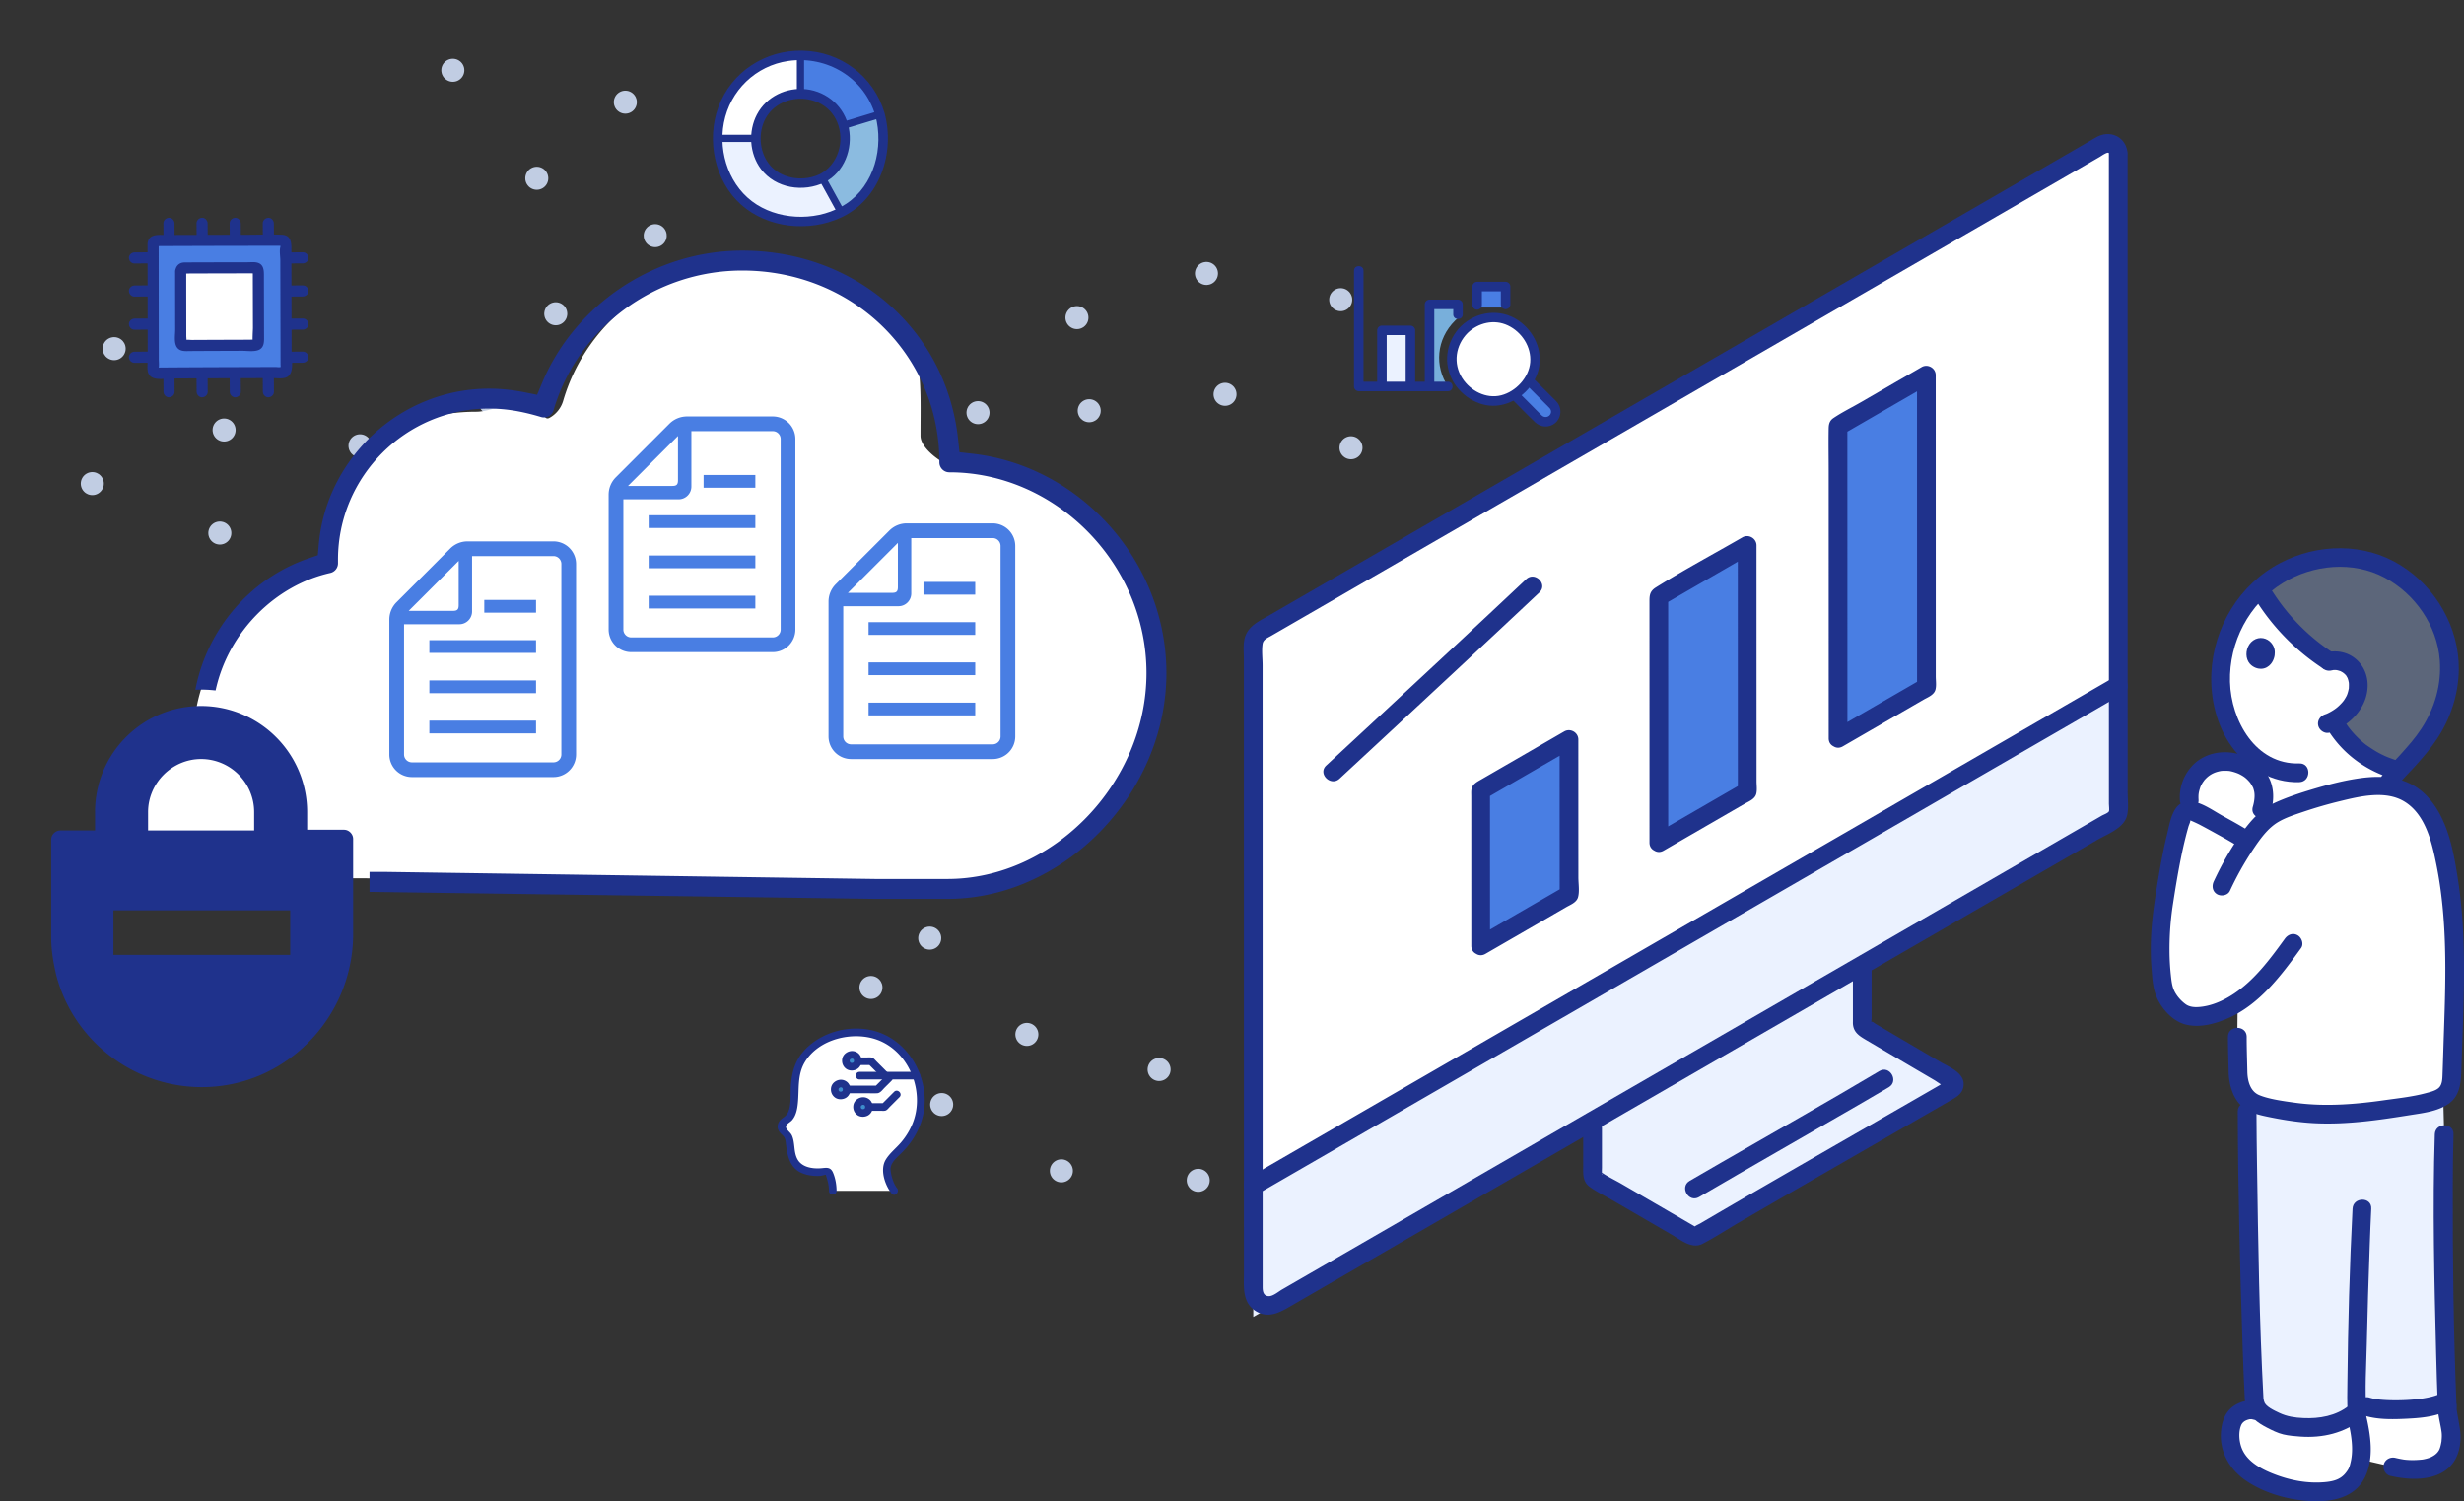<svg xmlns="http://www.w3.org/2000/svg" id="color" viewBox="0 0 526.743 320.943"><rect x="0" y="0" width="526.743" height="320.943" fill="#333333" stroke="none"/><defs><style>.cls-2{fill:#1f328c}.cls-3{stroke:#c1cde3;stroke-dasharray:0 9.845 0 9.845 0 9.845;stroke-linecap:round;stroke-linejoin:round;stroke-width:4.923px}.cls-3,.cls-4{fill:none}.cls-5{fill:#ebf2ff}.cls-6{fill:#fff}.cls-9{fill:#497ee3}.cls-10{fill:#3d8dcc}</style></defs><path d="M256.156 252.332s-28.908 5.26-52.186-13.836c-21.57-17.695-22.003-50.177-22.003-50.177M207.953 103.308s20.344-21.2 50.397-19.362c27.848 1.702 47.23 27.772 47.23 27.772" class="cls-3"/><path d="M276.663 223.477s-26.752 12.151-53.984-.693c-25.234-11.901-33.575-43.297-33.575-43.297M209.074 88.216s15.52-24.95 45.302-29.368c27.598-4.095 51.953 17.402 51.953 17.402M110.217 95.119s15.27-25.103 5.785-53.678c-8.79-26.48-38.96-38.524-38.96-38.524" class="cls-3"/><path d="M111.642 100.004s24.52-16.187 28.133-46.079c3.347-27.698-18.8-51.464-18.8-51.464M104.791 86.05s-24.734 15.86-53.526 7.053c-26.68-8.16-39.435-38.036-39.435-38.036" class="cls-3"/><path d="M100.305 93.252s-19.664 21.832-49.76 20.946c-27.887-.822-48.084-26.266-48.084-26.266" class="cls-3"/><path d="M191.256 189.395h16.763c22.525 0 40.83-22.125 40.83-45.52 0-23.14-19.006-43.03-41.702-43.03-3.368 0-10.366-4.297-10.366-7.666 0-11.637.684-19.078-5.72-25.526-6.136-6.178-19.111-11.607-30.602-11.607-18.498 0-34.971 12.188-40.063 29.638a6.105 6.105 0 0 1-2.946 3.654c-1.43.772-1.423-2.525-2.984-2.993-4.134-1.241-9.192 1.678-12.635 1.678-17.208 0-29.748 9.871-29.748 27.08l-1.463 4.953c0 2.853-.515 1.195-3.299 1.82-13.88 3.124-25.81 20.381-25.81 34.668 0 17.21 14.002 31.21 31.21 31.21h4.92l113.615 1.64Z" class="cls-6"/><path d="M138.67 130.082v-2.721h22.805v2.72z" class="cls-9"/><path d="M138.97 127.66h22.205v2.122H138.97zM138.67 121.477v-2.72h22.806v2.72z" class="cls-9"/><path d="M138.97 119.055h22.205v2.122H138.97zM138.67 112.874v-2.722h22.805v2.722z" class="cls-9"/><path d="M138.97 110.451h22.205v2.122H138.97zM150.41 104.27v-2.722h11.065v2.722z" class="cls-9"/><path d="M150.71 101.848h10.466v2.122H150.71z" class="cls-9"/><path d="M134.941 139.416a4.833 4.833 0 0 1-4.827-4.827v-28.83c0-1.409.548-2.733 1.544-3.728l11.456-11.456a5.31 5.31 0 0 1 3.727-1.543h18.364a4.831 4.831 0 0 1 4.827 4.825v40.732a4.832 4.832 0 0 1-4.827 4.827h-30.264Zm-1.682-4.827c0 .927.755 1.681 1.682 1.681h30.264c.928 0 1.682-.754 1.682-1.68V93.856c0-.926-.754-1.68-1.682-1.68H147.8v11.838a2.732 2.732 0 0 1-2.728 2.73h-11.812v27.844Zm10.448-30.707c.93 0 1.229-.3 1.229-1.229v-9.452l-10.68 10.68h9.451Z" class="cls-9"/><path d="M165.206 89.332H146.84a4.975 4.975 0 0 0-3.516 1.455l-11.455 11.456a4.971 4.971 0 0 0-1.456 3.516v28.83a4.532 4.532 0 0 0 4.527 4.527h30.264a4.532 4.532 0 0 0 4.527-4.527V93.857a4.531 4.531 0 0 0-4.526-4.525Zm-19.97 3.145v10.176c0 1.1-.429 1.529-1.529 1.529h-10.176l11.705-11.705Zm21.95 42.112c0 1.093-.889 1.981-1.98 1.981H134.94a1.983 1.983 0 0 1-1.982-1.98v-28.145h12.111a2.432 2.432 0 0 0 2.43-2.43V91.878h17.706c1.091 0 1.98.887 1.98 1.98v40.731ZM91.787 156.789v-2.721h22.805v2.72z" class="cls-9"/><path d="M92.087 154.367h22.205v2.122H92.087zM91.788 148.184v-2.721h22.805v2.72z" class="cls-9"/><path d="M92.087 145.762h22.205v2.122H92.087zM91.787 139.58v-2.722h22.805v2.722z" class="cls-9"/><path d="M92.087 137.158h22.205v2.122H92.087zM103.527 130.976v-2.72h11.065v2.72z" class="cls-9"/><path d="M103.826 128.555h10.466v2.122h-10.466z" class="cls-9"/><path d="M88.058 166.123a4.832 4.832 0 0 1-4.827-4.827v-28.83c0-1.409.548-2.733 1.544-3.728l11.455-11.456a5.236 5.236 0 0 1 3.727-1.543h18.365a4.831 4.831 0 0 1 4.827 4.825v40.732a4.832 4.832 0 0 1-4.827 4.827H88.058Zm-1.682-4.827c0 .927.755 1.681 1.682 1.681h30.264c.927 0 1.682-.754 1.682-1.68v-40.733c0-.926-.755-1.68-1.682-1.68h-17.406v11.838a2.732 2.732 0 0 1-2.729 2.73H86.376v27.844Zm10.448-30.707c.93 0 1.229-.3 1.229-1.23v-9.45l-10.681 10.68h9.452Z" class="cls-9"/><path d="M118.322 116.038H99.957a4.975 4.975 0 0 0-3.515 1.456L84.987 128.95a4.971 4.971 0 0 0-1.457 3.516v28.83a4.532 4.532 0 0 0 4.528 4.527h30.264a4.532 4.532 0 0 0 4.527-4.527v-40.732a4.531 4.531 0 0 0-4.527-4.526Zm-19.97 3.146v10.176c0 1.1-.428 1.528-1.528 1.528H86.648l11.704-11.704Zm21.952 42.112c0 1.093-.89 1.981-1.982 1.981H88.058a1.983 1.983 0 0 1-1.982-1.98v-28.145h12.111a2.432 2.432 0 0 0 2.429-2.43v-12.138h17.706c1.092 0 1.981.888 1.981 1.98v40.732ZM185.678 152.938v-2.72h22.805v2.72z" class="cls-9"/><path d="M185.978 150.517h22.205v2.122h-22.205zM185.678 144.334v-2.722h22.805v2.722z" class="cls-9"/><path d="M185.978 141.912h22.205v2.122h-22.205zM185.678 135.731v-2.722h22.805v2.722z" class="cls-9"/><path d="M185.978 133.308h22.205v2.122h-22.205zM197.417 127.127v-2.72h11.065v2.72z" class="cls-9"/><path d="M197.717 124.705h10.466v2.122h-10.466z" class="cls-9"/><path d="M181.949 162.273a4.832 4.832 0 0 1-4.828-4.827v-28.83c0-1.409.549-2.733 1.544-3.728l11.456-11.456a5.236 5.236 0 0 1 3.727-1.543h18.365a4.831 4.831 0 0 1 4.826 4.825v40.732a4.832 4.832 0 0 1-4.826 4.827h-30.264Zm-1.683-4.827c0 .927.755 1.682 1.683 1.682h30.264c.927 0 1.681-.755 1.681-1.682v-40.732c0-.926-.754-1.68-1.681-1.68h-17.407v11.838a2.732 2.732 0 0 1-2.728 2.73h-11.812v27.844Zm10.449-30.707c.93 0 1.228-.299 1.228-1.23v-9.45l-10.68 10.68h9.452Z" class="cls-9"/><path d="M212.213 112.189h-18.365a4.975 4.975 0 0 0-3.515 1.455L178.877 125.1a4.971 4.971 0 0 0-1.456 3.516v28.83a4.532 4.532 0 0 0 4.527 4.527h30.265a4.532 4.532 0 0 0 4.527-4.527v-40.732a4.531 4.531 0 0 0-4.527-4.525Zm-19.97 3.145v10.176c0 1.1-.428 1.529-1.528 1.529h-10.177l11.705-11.705Zm21.951 42.112c0 1.093-.89 1.981-1.981 1.981h-30.265a1.983 1.983 0 0 1-1.981-1.98v-28.145h12.11a2.432 2.432 0 0 0 2.43-2.43v-12.137h17.706c1.092 0 1.981.887 1.981 1.98v40.731Z" class="cls-9"/><g id="group"><path d="M191.187 254.579c-1.035-1.164-1.694-4.493-1.66-4.859.159-1.66 2.194-3.299 3.305-4.511 1.713-1.868 4.206-5.512 4.064-10.58-.08-2.8-1.143-5.629-2.48-7.595-3.44-5.058-7.319-5.929-9.71-6.225s-4.707.09-6.793.818c-4.371 1.526-6.378 4.621-6.72 5.31-.747 1.5-1.144 2.61-1.256 4.559-.1.781-.133 1.622-.09 2.529-.058 1.92-.129 4.582-1.885 5.534-.348.189-.655.458-.815.819-.42.955.404 1.384.914 1.934.338.363.54.788.668 1.245.033.626.155 1.72.39 2.766.156.69.362 1.359.626 1.855.561 1.06 1.277 1.59 2.019 1.86 1.453.532 3.442.72 4.729.372a.638.638 0 0 1 .754.376c.019.048.826 2.147.78 3.792h13.16Z" class="cls-6"/><path d="M182.029 225.504c.352-.02.701.078.96.326.46.441.514 1.276.109 1.768-.437.53-1.335.607-1.85.154-.516-.453-.58-1.29-.125-1.797.225-.25.572-.433.906-.451ZM184.417 235.386c.352-.02.701.078.96.326.46.442.514 1.276.109 1.769-.437.53-1.335.606-1.85.154-.516-.454-.58-1.29-.125-1.797.225-.25.572-.433.906-.452ZM179.648 231.646c.352-.02.702.079.96.326.461.442.514 1.276.11 1.769-.437.53-1.335.606-1.85.154-.517-.453-.58-1.29-.125-1.797.225-.25.572-.433.905-.452Z" class="cls-10"/><path d="M191.76 254.005c-.777-.967-1.27-2.674-1.378-3.904-.133-1.497 1.486-2.752 2.445-3.719 2.054-2.072 3.63-4.609 4.38-7.444 1.849-6.984-1.874-15.135-8.627-17.967-5.642-2.366-13-.748-16.967 3.963-1.678 1.993-2.326 4.392-2.533 6.957-.135 1.677.08 3.396-.322 5.048-.197.812-.519 1.43-1.206 1.919-.562.399-1.042.775-1.239 1.471-.199.704.002 1.301.459 1.849.271.324.629.56.858.92.327.515.332 1.097.408 1.688.244 1.89.651 4.018 2.205 5.295 1.332 1.096 3.406 1.39 5.08 1.307.22-.01 1.069-.248 1.117-.235.186.054-.11-.127.076-.012.063.039.132.387.157.465.311.966.534 1.953.541 2.972.008 1.045 1.632 1.047 1.624 0-.008-1.289-.254-2.727-.774-3.918-.582-1.329-1.552-.961-2.74-.896-1.803.1-3.967-.264-4.878-1.996-.818-1.557-.458-3.408-1.127-4.957-.286-.662-.88-.993-1.204-1.574-.444-.795.724-1.213 1.195-1.75.862-.982 1.12-2.34 1.248-3.6.31-3.04-.152-6.082 1.503-8.837 2.968-4.943 10.166-6.64 15.368-4.793 7.034 2.498 10.387 11.294 7.627 18.002a14.835 14.835 0 0 1-2.488 4.028c-1.058 1.222-2.375 2.241-3.222 3.637-1.286 2.12-.184 5.427 1.266 7.23.656.813 1.798-.342 1.149-1.15Z" class="cls-2"/><path d="M183.636 227.687h2.553l-.574-.237c1.03 1.026 2.056 2.055 3.084 3.083.74.74 1.888-.408 1.148-1.148l-1.66-1.661-.79-.79c-.31-.31-.65-.788-1.1-.856-.347-.053-.722-.015-1.072-.015h-1.589a.825.825 0 0 0-.812.812c0 .44.372.812.812.812Z" class="cls-2"/><path d="M195.923 229.147h-12.185c-1.045 0-1.046 1.624 0 1.624h12.185c1.045 0 1.047-1.624 0-1.624Z" class="cls-2"/><path d="M181.373 233.718h3.7c.808 0 1.625.035 2.431 0 .675-.03 1.138-.727 1.586-1.175l1.523-1.523c.74-.74-.408-1.889-1.148-1.148l-2.46 2.46.574-.238h-6.206c-1.045 0-1.047 1.624 0 1.624ZM191.14 233.407l-2.677 2.676.575-.238h-3.018a.825.825 0 0 0-.812.812c0 .44.371.812.812.812h2.285c.354 0 .828.074 1.142-.11.285-.167.524-.486.755-.718l.67-.669 1.416-1.416c.74-.74-.408-1.889-1.149-1.149ZM182.029 226.316c.097-.005.192-.001.289.01l-.216-.028c.106.016.209.043.31.082l-.194-.082c.1.042.192.095.278.16l-.164-.126c.075.061.142.129.202.206l-.127-.165c.06.082.108.168.15.26l-.083-.194c.051.122.085.249.102.38l-.029-.216c.014.123.014.244 0 .366l.03-.216c-.018.12-.048.236-.094.349l.082-.194c-.04.092-.09.177-.15.257l.127-.164c-.061.077-.13.144-.208.205l.164-.127a1.381 1.381 0 0 1-.278.16l.194-.082c-.119.048-.241.08-.369.097l.216-.029a1.55 1.55 0 0 1-.353.001l.216.029a1.424 1.424 0 0 1-.339-.088l.194.082c-.1-.042-.19-.095-.276-.16l.164.126a1.317 1.317 0 0 1-.213-.218l.127.165a1.404 1.404 0 0 1-.152-.262l.082.194a1.443 1.443 0 0 1-.097-.346l.029.215a1.441 1.441 0 0 1-.002-.358l-.029.216a1.37 1.37 0 0 1 .085-.317l-.082.194c.04-.094.09-.18.15-.262l-.126.165c.07-.09.15-.169.24-.24l-.164.127c.098-.073.2-.133.312-.183l-.194.082c.11-.046.224-.078.342-.094l-.215.029c.022-.003.046-.005.069-.006.217-.016.416-.08.574-.238a.825.825 0 0 0 .238-.574c-.019-.414-.359-.845-.812-.812-.52.037-.975.235-1.367.578a1.939 1.939 0 0 0-.6 1.03c-.178.867.149 1.746.892 2.242.65.434 1.58.41 2.243.02.368-.216.646-.54.811-.932.174-.412.198-.833.13-1.273a1.988 1.988 0 0 0-.588-1.114 2.1 2.1 0 0 0-1.521-.551.853.853 0 0 0-.574.237.825.825 0 0 0-.238.575c.019.423.357.832.812.812Z" class="cls-2"/><path d="M184.417 236.198c.097-.004.192 0 .289.011l-.216-.029c.106.017.209.043.31.082l-.194-.082c.1.043.192.096.278.161l-.164-.127c.075.062.142.13.202.206l-.127-.164c.06.081.108.167.15.26l-.083-.195c.051.123.085.25.102.38l-.029-.215c.014.122.015.243 0 .365l.03-.216c-.018.12-.048.237-.094.35l.082-.195c-.04.092-.09.178-.15.258l.127-.165c-.061.077-.13.145-.208.205l.164-.127a1.381 1.381 0 0 1-.278.16l.194-.082c-.119.049-.241.08-.369.098l.216-.029a1.55 1.55 0 0 1-.353 0l.216.03a1.424 1.424 0 0 1-.339-.089l.194.082c-.1-.042-.19-.095-.276-.16l.164.127a1.317 1.317 0 0 1-.213-.218l.127.164a1.404 1.404 0 0 1-.152-.261l.082.194a1.443 1.443 0 0 1-.097-.347l.029.216a1.441 1.441 0 0 1-.002-.359l-.029.216a1.37 1.37 0 0 1 .085-.317l-.082.194c.04-.093.09-.18.15-.261l-.126.164c.07-.09.15-.168.24-.24l-.164.128c.098-.073.2-.134.312-.183l-.194.082c.11-.046.224-.078.342-.095l-.215.03c.023-.004.046-.006.069-.007.217-.016.416-.08.574-.238a.825.825 0 0 0 .238-.574c-.019-.414-.359-.845-.812-.812-.52.038-.975.235-1.367.578a1.939 1.939 0 0 0-.6 1.031c-.178.867.149 1.746.892 2.242.65.434 1.58.41 2.243.02.368-.217.646-.541.811-.932.174-.413.198-.834.13-1.273a1.988 1.988 0 0 0-.588-1.115 2.1 2.1 0 0 0-1.521-.55.853.853 0 0 0-.574.237.825.825 0 0 0-.238.574c.019.424.357.832.812.812ZM179.648 232.458c.097-.004.193 0 .29.012l-.217-.03c.107.017.21.043.31.083l-.194-.082c.1.042.192.095.279.16l-.165-.127c.076.062.143.13.202.206l-.127-.164c.06.081.11.167.15.26l-.082-.194c.05.122.084.249.102.38l-.029-.216c.014.122.014.243 0 .366l.029-.216c-.017.12-.047.236-.093.349l.082-.194c-.04.092-.09.177-.15.257l.127-.165c-.062.077-.13.145-.208.206l.164-.127a1.381 1.381 0 0 1-.278.16l.194-.083c-.119.049-.242.081-.369.098l.216-.029a1.55 1.55 0 0 1-.353 0l.216.03a1.424 1.424 0 0 1-.34-.088l.195.082c-.1-.043-.191-.095-.277-.16l.165.126a1.317 1.317 0 0 1-.213-.218l.127.164a1.404 1.404 0 0 1-.152-.26l.082.193a1.443 1.443 0 0 1-.098-.347l.03.216a1.441 1.441 0 0 1-.002-.358l-.029.216a1.37 1.37 0 0 1 .085-.318l-.082.194c.04-.093.09-.18.15-.261l-.127.164c.07-.09.152-.168.241-.239l-.164.127c.097-.073.2-.133.312-.183l-.194.082c.11-.046.223-.078.342-.095l-.216.03.07-.007c.217-.015.416-.08.574-.237a.825.825 0 0 0 .237-.575c-.018-.413-.358-.844-.812-.812-.52.038-.974.235-1.366.579a1.939 1.939 0 0 0-.601 1.03c-.177.867.15 1.746.893 2.242.65.434 1.58.41 2.243.02.367-.216.646-.541.81-.932.175-.413.199-.834.131-1.273a1.988 1.988 0 0 0-.589-1.114 2.1 2.1 0 0 0-1.52-.552.853.853 0 0 0-.575.238.825.825 0 0 0-.238.574c.02.424.358.832.812.812Z" class="cls-2"/></g><g id="group-2"><path d="M311.11 68.486c.19-.186.383-.36.578-.53v-2.885H305.6v17.554h3.938c-2.86-4.28-2.57-10.07 1.573-14.14Z" style="fill:#78afdb"/><path d="M306.615 82.625V65.071l-1.016 1.017h6.09l-1.017-1.017v2.14c0 1.307 2.032 1.309 2.032 0v-2.14a1.03 1.03 0 0 0-1.016-1.016H305.6a1.03 1.03 0 0 0-1.016 1.016v17.554c0 1.308 2.032 1.31 2.032 0Z" class="cls-2"/><path d="M295.424 82.625V70.628h6.09v11.997" style="fill:#c5ddf0"/><path d="M295.424 82.625V70.628h6.09v11.997" class="cls-5"/><path d="M296.44 82.625V70.628l-1.016 1.016h6.09l-1.017-1.016v11.997c0 1.308 2.032 1.31 2.032 0V70.628a1.03 1.03 0 0 0-1.016-1.017h-6.089a1.03 1.03 0 0 0-1.016 1.017v11.997c0 1.308 2.032 1.31 2.032 0Z" class="cls-2"/><path d="M315.774 62.306v-1.04h6.086v4.484h-6.086v-3.444Z" class="cls-9"/><path d="M316.79 65.191v-3.924l-1.016 1.016h6.086l-1.016-1.016v3.815c0 .531.468 1.04 1.017 1.016.55-.025 1.016-.447 1.016-1.016v-3.815a1.03 1.03 0 0 0-1.017-1.016h-6.086a1.03 1.03 0 0 0-1.016 1.016v3.924c0 .532.467 1.04 1.016 1.016.55-.024 1.016-.446 1.016-1.016ZM289.455 57.882v24.743c0 .549.465 1.016 1.016 1.016h19.065c1.307 0 1.31-2.032 0-2.032H290.47l1.016 1.016V57.882c0-1.307-2.032-1.31-2.032 0Z" class="cls-2"/><path d="m326.79 81.322 5.157 5.157a2.17 2.17 0 0 1-1.534 3.703 2.169 2.169 0 0 1-1.537-.635l-5.168-5.168" class="cls-9"/><path d="M326.072 82.04c1.677 1.678 3.36 3.35 5.032 5.033.087.087.185.18.243.26.262.364.289.747.145 1.104-.3.744-1.294.97-1.918.372-.84-.806-1.647-1.648-2.47-2.47l-2.678-2.679c-.926-.926-2.363.511-1.437 1.437 1.72 1.72 3.402 3.489 5.164 5.165 1.19 1.13 3.007 1.242 4.29.198 1.188-.967 1.492-2.727.724-4.048-.268-.461-.673-.823-1.046-1.196l-1.63-1.63-2.982-2.982c-.926-.926-2.364.51-1.437 1.437Z" class="cls-2"/><path d="M313.043 70.452c3.707-3.64 9.089-3.284 12.387.076 3.691 3.76 3.615 8.918-.038 12.504-3.793 3.724-8.835 3.542-12.502-.193-3.321-3.383-3.542-8.76.153-12.387Z" class="cls-6"/><path d="M313.761 71.17c2.28-2.193 5.664-2.982 8.586-1.599 2.96 1.4 5.05 4.57 4.774 7.883-.273 3.278-3.065 6.255-6.198 7.055-3.204.82-6.589-.94-8.326-3.649-2.02-3.147-1.444-7.077 1.164-9.69.926-.926-.51-2.364-1.437-1.437-2.897 2.901-3.809 7.15-2.14 10.925 1.607 3.638 5.664 6.398 9.7 6.067 4.172-.341 7.999-3.648 9.018-7.707 1.013-4.03-.957-8.217-4.322-10.51-3.866-2.633-8.944-1.962-12.256 1.225-.944.909.494 2.345 1.437 1.437Z" class="cls-2"/></g><g id="group-3"><path d="M188.116 24.439c.45 1.583.687 3.258.687 4.978 0 7.316-3.368 13.102-9.009 15.952l-.08-.16c-.624-1.14-2.243-4.075-3.915-7.118 3.039-1.536 4.853-4.658 4.853-8.6 0-.927-.127-1.83-.373-2.682 3.31-.997 6.53-1.974 7.837-2.37Z" style="fill:#8bbbe0"/><path d="m179.714 45.209.08.16c-2.48 1.26-5.404 1.947-8.672 1.947-10.246 0-17.603-7.224-17.677-17.737h8.15c.039 5.668 4.008 9.563 9.527 9.563 1.761 0 3.339-.37 4.677-1.05 1.672 3.042 3.29 5.978 3.915 7.117Z" class="cls-5"/><path d="M171.12 11.846v8.174c-5.633.003-9.527 4.365-9.527 9.47 0 .03 0 .06.002.09h-8.15c-.003-.054-.003-.11-.003-.163 0-9.477 7.227-17.568 17.677-17.571Z" class="cls-6"/><path d="M188.116 24.439c-1.308.396-4.528 1.373-7.837 2.37-1.095-3.88-4.554-6.789-9.157-6.789h-.003v-8.174h.003c8.539 0 14.958 5.395 16.994 12.593Z" class="cls-9"/><path d="M153.445 30.351h8.15c.993 0 .995-1.543 0-1.543h-8.15c-.993 0-.995 1.543 0 1.543ZM170.348 11.846v8.174c0 .993 1.543.995 1.543 0v-8.174c0-.993-1.543-.995-1.543 0ZM180.484 27.553c2.614-.787 5.226-1.579 7.837-2.37.948-.288.544-1.778-.41-1.488a5213.36 5213.36 0 0 1-7.837 2.37c-.948.286-.544 1.776.41 1.488ZM175.132 38.48c1.305 2.374 2.614 4.744 3.916 7.118.477.871 1.81.094 1.332-.778-1.301-2.375-2.611-4.745-3.915-7.118-.479-.87-1.812-.093-1.333.779Z" class="cls-2"/><path d="M175.286 37.214c-3.262 1.59-7.642 1.166-10.263-1.447-2.346-2.339-2.985-6.098-1.924-9.183 2.438-7.09 13.017-7.354 15.878-.453 1.666 4.017.222 9.034-3.691 11.083-1.16.607-.133 2.361 1.025 1.755 4.18-2.19 6.02-7.091 5.142-11.616-.866-4.466-4.591-7.753-9.068-8.273-4.245-.493-8.552 1.562-10.567 5.386-1.906 3.62-1.618 8.392.858 11.679 3.13 4.154 9.085 5.042 13.635 2.824 1.176-.573.147-2.327-1.025-1.755Z" class="cls-2"/><path d="M189.096 24.169c-2.308-7.88-9.401-13.189-17.598-13.336-7.952-.143-15.197 4.574-17.943 12.091-2.563 7.019-.797 15.76 4.846 20.797 5.702 5.09 14.573 5.952 21.417 2.767 8.282-3.856 11.576-13.825 9.278-22.32-.34-1.26-2.302-.725-1.96.54 1.831 6.77-.201 14.871-6.263 18.865-5.527 3.642-13.499 3.691-19.092.167-5.754-3.625-8.287-10.933-7.035-17.489 1.317-6.898 6.816-12.21 13.782-13.215 8.277-1.196 16.24 3.589 18.608 11.673.367 1.252 2.33.72 1.96-.54Z" class="cls-2"/></g><g id="group-4"><path d="M32.73 52.094c0 8.384.023 19 .024 27.001 0 .37.3.667.67.664 6.807-.058 19.145-.09 27.068-.12a.664.664 0 0 0 .663-.664c-.002-7.953-.05-18.535-.05-26.95a.664.664 0 0 0-.666-.664c-3.648.003-20.482.024-27.047.07a.664.664 0 0 0-.661.663Z" class="cls-9"/><path d="M38.624 58.025c0 4.728.013 10.58.014 15.108 0 .412.332.74.743.736 3.944-.031 10.637-.05 15.144-.066a.735.735 0 0 0 .736-.736c-.002-4.502-.028-10.336-.029-15.08a.733.733 0 0 0-.737-.736c-2.612.002-11.275.014-15.137.038a.735.735 0 0 0-.734.736Z" class="cls-6"/><path d="M37.439 58.025c0 2.79.004 5.58.007 8.37l.005 4.05c0 1.143-.303 2.79.357 3.781.662.994 1.885.826 2.922.82 1.167-.008 2.333-.014 3.5-.02 2.515-.01 5.03-.02 7.546-.028 1.054-.003 2.443.224 3.437-.152 1.388-.527 1.234-2.002 1.233-3.221-.004-2.743-.013-5.485-.02-8.227a3001.86 3001.86 0 0 1-.008-4.18c0-1.18.074-2.619-1.323-3.048-.67-.205-1.475-.104-2.17-.103a7785.26 7785.26 0 0 0-9.78.02c-1.027.003-2.055.007-3.082.012-.535.003-1.1-.034-1.587.23-.68.37-.94.96-1.037 1.696-.085.64.606 1.18 1.185 1.186.71.007 1.102-.554 1.186-1.186-.108.81-.53.315.008.447.142.034.352-.002.498-.003a1251.143 1251.143 0 0 1 3.807-.014 5064.72 5064.72 0 0 1 9.677-.018c.095 0 .639.065.695-.001l-.449-.449a1396.606 1396.606 0 0 0 .008 4.821l.018 7.305c0 .355-.168 2.883.004 2.954l.33-.434c-.11-.02-.22-.025-.331-.014-.213-.038-.483.002-.7.003l-1.726.006c-2.125.007-4.25.014-6.373.023a2577.561 2577.561 0 0 0-4.212.021c-.448.003-1.055-.102-1.487.01l-.196.002c.355.57.503.635.442.192.083-.297 0-.749 0-1.058l-.002-1.936-.004-3.783c-.003-2.692-.007-5.383-.007-8.074 0-1.525-2.371-1.528-2.371 0Z" class="cls-2"/><path d="M31.545 52.094c0 4.842.006 9.684.012 14.525l.008 7.11.003 3.248c0 .915-.214 2.133.215 2.977.767 1.51 3.261.978 4.635.969 2.014-.013 4.03-.023 6.044-.032 4.275-.02 8.55-.034 12.826-.048l2.878-.01c.885-.003 2.05.186 2.9-.103 1.931-.657 1.274-3.703 1.271-5.253-.007-4.806-.023-9.613-.034-14.42-.006-2.34-.01-4.681-.012-7.022-.001-1.754.202-3.773-2.082-3.86-2.452-.093-4.928.006-7.382.01-3.962.007-7.923.015-11.884.027-1.782.005-3.564.012-5.346.02-1.457.007-3.628-.348-4.01 1.547-.3 1.49 1.986 2.128 2.287.63-.065.324-.508-.007-.084.204.061.03.245-.001.314-.002a1118.761 1118.761 0 0 1 2.776-.013l4.218-.015a7988.063 7988.063 0 0 1 17.253-.034l1.235-.002c.158 0 .344.03.497 0 .055-.011.2-.01.245 0-.513-.105-.293-.168-.409.273-.216.824.002 2.014.003 2.87.001 1.137.003 2.273.006 3.41.008 4.215.021 8.431.031 12.647.005 2.031.009 4.062.01 6.093 0 .212.052.572 0 .76.006-.02.447-.28.042-.145-.32.107-.823.003-1.16.005l-2.643.009c-7.265.024-14.53.041-21.796.097-.19.001-.383.015-.573.004-.192-.01.05.293.1-.042.083-.546 0-1.193 0-1.748l-.003-3.26-.008-7.12c-.006-4.77-.012-9.537-.012-14.306 0-1.525-2.37-1.528-2.37 0Z" class="cls-2"/><path d="M34.93 47.748c.001 1.089.022 2.177.022 3.265 0 .62.546 1.214 1.186 1.186.642-.029 1.186-.521 1.186-1.186 0-1.088-.022-2.176-.022-3.265 0-.62-.545-1.214-1.186-1.185-.642.028-1.186.52-1.185 1.185ZM42.01 47.748c0 1.089.021 2.177.022 3.265 0 .62.545 1.214 1.185 1.186.642-.029 1.186-.521 1.186-1.186 0-1.088-.022-2.176-.022-3.265 0-.62-.545-1.214-1.186-1.185-.642.028-1.186.52-1.185 1.185ZM49.089 47.748c0 1.089.021 2.177.022 3.265 0 .62.545 1.214 1.185 1.186.642-.029 1.186-.521 1.186-1.186 0-1.088-.022-2.176-.022-3.265 0-.62-.545-1.214-1.186-1.185-.642.028-1.185.52-1.185 1.185ZM56.168 47.748c0 1.089.021 2.177.022 3.265 0 .62.545 1.214 1.185 1.186.642-.029 1.186-.521 1.186-1.186 0-1.088-.022-2.176-.022-3.265 0-.62-.545-1.214-1.186-1.185-.642.028-1.185.52-1.185 1.185ZM34.93 80.487c.001 1.089.022 2.177.022 3.265 0 .62.546 1.214 1.186 1.186.642-.029 1.186-.521 1.186-1.186 0-1.088-.022-2.176-.022-3.265 0-.62-.545-1.214-1.186-1.185-.642.028-1.186.52-1.185 1.185ZM42.01 80.487c0 1.089.021 2.177.022 3.265 0 .62.545 1.214 1.185 1.186.642-.029 1.186-.521 1.186-1.186 0-1.088-.022-2.176-.022-3.265 0-.62-.545-1.214-1.186-1.185-.642.028-1.186.52-1.185 1.185ZM49.089 80.487c0 1.089.021 2.177.022 3.265 0 .62.545 1.214 1.185 1.186.642-.029 1.186-.521 1.186-1.186 0-1.088-.022-2.176-.022-3.265 0-.62-.545-1.214-1.186-1.185-.642.028-1.185.52-1.185 1.185ZM56.168 80.487c0 1.089.021 2.177.022 3.265 0 .62.545 1.214 1.185 1.186.642-.029 1.186-.521 1.186-1.186 0-1.088-.022-2.176-.022-3.265 0-.62-.545-1.214-1.186-1.185-.642.028-1.185.52-1.185 1.185ZM64.748 53.935c-1.089 0-2.177.022-3.265.022-.62 0-1.214.545-1.186 1.185.029.643.521 1.186 1.186 1.186 1.088 0 2.176-.021 3.265-.022.62 0 1.214-.545 1.185-1.185-.028-.643-.52-1.186-1.185-1.186ZM64.748 61.014c-1.089 0-2.177.022-3.265.022-.62 0-1.214.545-1.186 1.186.029.642.521 1.185 1.186 1.185 1.088 0 2.176-.021 3.265-.022.62 0 1.214-.545 1.185-1.185-.028-.642-.52-1.186-1.185-1.186ZM64.748 68.093c-1.089 0-2.177.022-3.265.022-.62 0-1.214.545-1.186 1.186.029.642.521 1.185 1.186 1.185 1.088 0 2.176-.021 3.265-.022.62 0 1.214-.545 1.185-1.185-.028-.642-.52-1.186-1.185-1.186ZM64.748 75.172c-1.089 0-2.177.022-3.265.022-.62 0-1.214.545-1.186 1.186.029.642.521 1.186 1.186 1.185 1.088 0 2.176-.021 3.265-.022.62 0 1.214-.545 1.185-1.185-.028-.642-.52-1.186-1.185-1.186ZM32.009 53.935c-1.089 0-2.177.022-3.265.022-.62 0-1.214.545-1.186 1.185.029.643.521 1.186 1.186 1.186 1.088 0 2.176-.021 3.265-.022.62 0 1.214-.545 1.185-1.185-.028-.643-.52-1.186-1.185-1.186ZM32.009 61.014c-1.089 0-2.177.022-3.265.022-.62 0-1.214.545-1.186 1.186.029.642.521 1.185 1.186 1.185 1.088 0 2.176-.021 3.265-.022.62 0 1.214-.545 1.185-1.185-.028-.642-.52-1.186-1.185-1.186ZM32.009 68.093c-1.089 0-2.177.022-3.265.022-.62 0-1.214.545-1.186 1.186.029.642.521 1.185 1.186 1.185 1.088 0 2.176-.021 3.265-.022.62 0 1.214-.545 1.185-1.185-.028-.642-.52-1.186-1.185-1.186ZM32.009 75.172c-1.089 0-2.177.022-3.265.022-.62 0-1.214.545-1.186 1.186.029.642.521 1.186 1.186 1.185 1.088 0 2.176-.021 3.265-.022.62 0 1.214-.545 1.185-1.185-.028-.642-.52-1.186-1.185-1.186Z" class="cls-2"/></g><path d="M30.787 159.534h30.186v26.352H30.787z" class="cls-6"/><path d="M69.664 173.384h3.863a5.972 5.972 0 0 1 5.965 5.965v7.547h2.743l104.802 1.513h15.529c22.92 0 43.024-20.81 43.024-44.534 0-23.526-19.528-43.401-42.643-43.401-.899 0-1.63-.731-1.63-1.63 0-23.275-18.733-41.507-42.647-41.507-18.837 0-35.621 12.433-40.815 30.233a1.626 1.626 0 0 1-1.568 1.174c-.159 0-.316-.023-.468-.069-4.204-1.262-7.677-1.825-11.259-1.825-18.089 0-32.805 14.716-32.805 32.805v.759a1.62 1.62 0 0 1-1.271 1.59c-12.274 2.762-22.006 12.96-24.79 25.062 6.093.612 11.749 3.286 16.149 7.686 4.992 4.992 7.764 11.601 7.821 18.632ZM42.99 166.267c-3.953 0-7.297 3.32-7.337 7.268h11.698a35.92 35.92 0 0 1-3.585-7.225 7.408 7.408 0 0 0-.776-.043ZM50.09 171.783a7.305 7.305 0 0 0-1.88-3.322 32.777 32.777 0 0 0 1.88 3.322Z" class="cls-4"/><path d="m187.054 192.169-108.062-1.496v-4.277h3.243l104.809 1.513h15.522c22.653 0 42.524-20.576 42.524-44.034 0-23.255-19.3-42.901-42.143-42.901a2.132 2.132 0 0 1-2.13-2.13c0-22.995-18.513-41.007-42.147-41.007-18.617 0-35.203 12.284-40.335 29.874a2.122 2.122 0 0 1-2.048 1.533c-.209 0-.415-.03-.613-.09-4.154-1.248-7.582-1.804-11.114-1.804-17.813 0-32.305 14.492-32.305 32.305v.759a2.116 2.116 0 0 1-1.662 2.077c-11.816 2.66-21.627 12.58-24.411 24.687l-.099.429-.438-.044a26.727 26.727 0 0 0-2.655-.134c-.128 0-.604.016-.604.016l-.63.015.129-.617c2.656-12.711 11.818-23.213 23.91-27.407l2.143-.743.198-2.258C69.775 97.737 85.774 83.09 104.56 83.09c2.455 0 4.895.247 7.46.756l2.803.556 1.105-2.635c7.074-16.861 24.251-28.19 42.742-28.19 24.25 0 43.657 16.954 46.144 40.312l.297 2.79 2.787.317c23.244 2.648 41.452 23.239 41.452 46.88 0 25.726-21.862 48.293-46.784 48.293h-15.512Z" class="cls-2"/><path d="m207.842 97.493-3.186-.364-.339-3.187c-2.46-23.1-21.656-39.865-45.647-39.865-18.292 0-35.283 11.205-42.28 27.883l-1.264 3.012-3.204-.636c-2.531-.502-4.94-.746-7.362-.746-18.529 0-34.31 14.446-35.926 32.889l-.227 2.58-2.448.85c-12.037 4.174-21.021 14.766-23.585 27.036.206-.005.41-.016.616-.016.91 0 1.811.047 2.704.137 2.784-12.102 12.516-22.3 24.79-25.063a1.62 1.62 0 0 0 1.27-1.59v-.758c0-18.089 14.717-32.805 32.806-32.805 3.582 0 7.055.563 11.26 1.825.15.046.308.07.467.07a1.626 1.626 0 0 0 1.568-1.174c5.194-17.801 21.978-30.234 40.815-30.234 23.914 0 42.647 18.232 42.647 41.507 0 .899.731 1.63 1.63 1.63 23.115 0 42.643 19.875 42.643 43.401 0 23.724-20.105 44.534-43.024 44.534h-15.53l-104.801-1.513h-2.743v3.284l107.562 1.489h15.512c24.656 0 46.284-22.334 46.284-47.794 0-23.39-18.013-43.763-41.008-46.382Z" class="cls-2"/><path d="M73.527 177.384h-7.862v-3.78a22.652 22.652 0 0 0-6.65-16.024 22.655 22.655 0 0 0-16.025-6.65c-12.547 0-22.675 10.128-22.675 22.675v3.93h-7.407c-1.06 0-1.965.907-1.965 1.965v20.861c0 2.72.454 5.443 1.058 8.013 3.627 14.058 16.477 24.035 31.14 24.035 17.688 0 32.049-14.512 32.35-32.199V179.35c0-1.058-.906-1.965-1.964-1.965Zm-41.874-3.78c0-6.197 5.14-11.337 11.337-11.337 3.024 0 5.897 1.209 8.012 3.326a11.33 11.33 0 0 1 3.326 8.012v3.93H31.653v-3.93Zm30.385 30.537H24.245v-9.524h37.793v9.524Z" class="cls-2"/><g id="group-5"><g id="pc"><path d="M417.182 230.74c-3.53-2.058-10.463-6.139-18.474-10.86a1.221 1.221 0 0 1-.602-1.047v-12.55l-57.65 33.329v11.5c0 .433.234.834.608 1.052a15758.35 15758.35 0 0 0 20.692 12.016c.381.22.836.218 1.214-.008 6.736-4.03 37.908-21.928 54.21-31.339a1.208 1.208 0 0 0 .002-2.093Z" class="cls-5"/><path d="M452.827 32.819c-.002 32.085.004 95.223.008 140.543 0 .8-.419 1.527-1.112 1.928-46.595 26.93-133.72 77.305-178.787 103.354-2.23 1.29-5.013-.316-5.013-2.893 0-36.709-.007-97.077-.013-137.99 0-1.198.633-2.291 1.67-2.89 41.095-23.752 158.52-91.636 179.889-103.99 1.494-.863 3.358.212 3.358 1.938Z" class="cls-6"/><path d="m275.57 277.121-7.647 4.42c0-8.077 0-17.623.003-28.063 43.646-25.228 136.836-79.108 184.907-106.889l.002 28.058c-45.43 26.256-131.136 75.812-177.265 102.474Z" class="cls-5"/><path d="m392.932 157.84 18.89-10.922c-.003-13.542-.008-33.676-.01-66.716l-18.886 10.921.006 66.716ZM354.62 180.13l18.889-10.922c-.003-13.542-.008-19.562-.01-52.601l-18.886 10.92.006 52.603ZM316.531 202.199l18.89-10.922c-.003-13.542-.008-.142-.01-33.182l-18.887 10.921c0 1.382.005 11.904.007 33.183Z" class="cls-9"/><path d="M450.827 32.819a377880.452 377880.452 0 0 0 .002 75.253l.004 43.407.002 20.262c0 .421.126 1.498-.002 1.717-.226.386-1.141.696-1.52.914a269001.44 269001.44 0 0 0-40.468 23.393L374.6 217.563l-35.184 20.34a2047180.76 2047180.76 0 0 1-62.161 35.935l-3.17 1.832c-.782.452-1.998 1.516-2.947 1.426-1.078-.101-1.214-1.085-1.214-1.954v-4.22a432774.602 432774.602 0 0 0-.004-60.337 1494955.054 1494955.054 0 0 0-.008-63.57v-4.786c-.001-1.46-.217-3.112 0-4.554.147-.974 1.063-1.3 1.833-1.745l2.175-1.257a610943.303 610943.303 0 0 0 76.105-43.993 4533439.42 4533439.42 0 0 0 96.174-55.597l2.724-1.575c.258-.149 1.863-1.3 1.905-.69.172 2.555 4.173 2.575 4 0-.236-3.49-3.658-5.172-6.648-3.501-.846.472-1.679.97-2.517 1.455l-6.916 3.998a10081355.233 10081355.233 0 0 1-167.34 96.735c-2.024 1.17-4.364 2.15-5.198 4.524-.522 1.484-.298 3.257-.298 4.81a807523.033 807523.033 0 0 1 .01 91.716l.003 39.48c0 3.023-.425 6.414 2.535 8.263 2.898 1.811 5.57.025 8.107-1.441a414182.6 414182.6 0 0 0 45.292-26.182l35.3-20.408a4091080.981 4091080.981 0 0 1 91.183-52.711c2.225-1.286 5.814-2.544 6.398-5.324.334-1.588.097-3.426.096-5.043V153.633a3232491.997 3232491.997 0 0 1-.007-120.814c0-2.574-4-2.578-4 0Z" class="cls-2"/><path d="m268.935 255.205 30.493-17.627 37.588-21.73a4773063.574 4773063.574 0 0 1 79.746-46.1 492152.553 492152.553 0 0 1 37.087-21.436c2.228-1.288.217-4.746-2.019-3.454a431825.003 431825.003 0 0 0-71.235 41.176l-40.531 23.432-38.328 22.157a868573.08 868573.08 0 0 1-34.82 20.128c-2.228 1.288-.216 4.746 2.02 3.454ZM393.942 159.566a1689562.688 1689562.688 0 0 1 14.755-8.531l2.485-1.437c.93-.537 2.254-1.008 2.568-2.148.236-.858.072-1.954.071-2.84v-2.661l-.001-5.813a555758.41 555758.41 0 0 1-.009-55.934c0-1.521-1.697-2.486-3.01-1.727l-12.973 7.503c-1.952 1.129-4.046 2.152-5.912 3.418-.786.534-.973 1.274-.99 2.143-.06 3.022 0 6.05 0 9.073l.004 37.129.002 20.098c0 2.574 4 2.578 4 0l-.003-31.456-.003-28.81v-6.45l-.99 1.727 18.885-10.92-3.01-1.728a525271.969 525271.969 0 0 0 .01 66.716l.991-1.727-18.889 10.921c-2.228 1.288-.216 4.746 2.019 3.454ZM355.629 181.857a1689562.688 1689562.688 0 0 1 14.755-8.532l2.485-1.436c.93-.538 2.254-1.009 2.568-2.149.227-.821.072-1.865.071-2.714a85494.697 85494.697 0 0 0-.001-6.61l-.006-21.877-.003-21.932c0-1.522-1.697-2.486-3.01-1.727-6.154 3.56-12.472 6.932-18.503 10.7-1.353.845-1.372 1.776-1.372 3.127v3.564a2087345.578 2087345.578 0 0 1 .006 47.859c0 2.573 4 2.578 4 0l-.006-47.859v-4.744l-.991 1.727 18.886-10.92-3.01-1.727a234144.994 234144.994 0 0 0 .01 52.601l.991-1.726-18.889 10.92c-2.228 1.289-.216 4.747 2.019 3.455ZM317.54 203.925a1689562.688 1689562.688 0 0 1 14.756-8.53l2.485-1.437c.93-.538 2.254-1.009 2.568-2.149.347-1.26.071-2.946.07-4.26v-2.325c-.003-2.942-.005-5.885-.006-8.827-.002-6.1-.002-12.201-.003-18.302 0-1.52-1.697-2.485-3.01-1.727a340514.714 340514.714 0 0 1-17.733 10.255c-1.063.615-2.064 1.083-2.143 2.465-.022.398 0 .804 0 1.202a146553.44 146553.44 0 0 1 .007 31.909c0 2.573 4 2.578 4 0 0-11.061-.005-22.122-.007-33.183l-.99 1.727 18.886-10.92-3.01-1.728c0 9.12.003 18.239.009 27.358l.002 5.824.99-1.727-18.89 10.922c-2.227 1.288-.215 4.746 2.02 3.454ZM338.456 239.913v9.26c0 1.664-.189 3.397 1.346 4.523 1.492 1.094 3.24 1.932 4.842 2.862a43417.23 43417.23 0 0 0 12.712 7.384c1.96 1.137 4.3 3.16 6.624 1.957 2.694-1.396 5.273-3.1 7.898-4.623 9.328-5.415 18.677-10.793 28.023-16.176 4.642-2.674 9.285-5.348 13.926-8.023l2.97-1.714c1.252-.721 2.574-1.359 2.91-2.908.65-2.998-2.985-4.3-5.04-5.505a6949.654 6949.654 0 0 1-13.672-8.043c-.189-.111-1.202-.978-.889-.081-.124-.355 0-.976 0-1.345v-10.395c0-2.574-4-2.578-4 0v11.17c0 .192-.01.386 0 .577.102 1.882 1.395 2.658 2.87 3.528 4.825 2.842 9.65 5.686 14.482 8.518.718.42 1.535 1.1 2.324 1.36.103.034.296.237.39.228l-.001-1.36c-.114.065-.228.13-.342.197-.44.141-.885.51-1.288.743l-5.374 3.098c-14.656 8.446-29.345 16.837-43.946 25.378-.574.335-1.147.671-1.72 1.009-.393.231-1.037.464-1.347.797a1.367 1.367 0 0 0-.193.116c.686.05.852-.006.497-.17a1366.922 1366.922 0 0 1-1.272-.737 17270.221 17270.221 0 0 1-14.523-8.434c-1.59-.923-3.39-1.74-4.842-2.862l.717.717c.024.031-.137.255-.082.065a.962.962 0 0 0 0-.292c-.04-.387 0-.8 0-1.188v-9.631c0-2.574-4-2.578-4 0ZM286.357 166.473c11.595-10.752 23.188-21.508 34.734-32.312a3319 3319 0 0 0 7.993-7.503c1.878-1.768-.954-4.593-2.828-2.828-10.636 10.019-21.34 19.964-32.048 29.906-3.559 3.304-7.119 6.607-10.68 9.908-1.891 1.755.942 4.578 2.829 2.829Z" class="cls-2"/><path d="M363.224 255.905c11.248-6.585 22.581-13.022 33.857-19.558 2.239-1.298 4.48-2.592 6.705-3.915 2.21-1.316.2-4.775-2.02-3.454-11.13 6.623-22.422 12.984-33.638 19.46-2.31 1.334-4.621 2.666-6.923 4.013-2.22 1.3-.21 4.759 2.02 3.454Z" class="cls-2"/></g><g id="man"><path d="m523.141 300.549-1.123-.605h-.005c-3.544 1.706-14.718 1.916-16.835.385-4.04 4.647-9.865 5.32-15.102 4.615-.712-.095-1.439-.156-2.106-.421-2.054-.815-4.015-1.814-5.075-2.96-.015-.014-.035-.021-.049-.037-.392.035-.645.06-.645.06-.863-.519-3.498.015-4.577 1.64-1.08 1.626-1.042 4.754-.432 6.608 1.33 4.038 5.218 6.087 9.218 7.528 4 1.44 8.531 2.059 12.936 1.152 1.813-.373 3.408-1.736 4.313-3.35.425-.759.794-1.782.985-3.156l6.88 1.583c1.564.372 2.852.556 4.295.551a20.348 20.348 0 0 0 2.054-.12c1.985-.207 4.068-1.083 5.126-2.776.747-1.196.963-2.874 1.006-4.22.047-1.47-.911-5.006-.864-6.477ZM503.985 148.002a7.398 7.398 0 0 1-1.037 2.511c-.98 1.495-2.477 2.773-4.103 3.597 3.06 5.543 7.987 9.053 13.889 10.63-.857.882-1.495 1.38-2.557 3.367-2.08-.2-4.52.004-7.462.576-6.171 1.2-14.68 4.002-16.904 5.447-1.427.927-2.63 2.138-3.704 3.465l1.425-4.598c.469-1.51.64-3.648.033-5.184-.655-1.656-1.942-2.994-3.509-3.876l.59-3.179a.71.71 0 0 1-.036-.034c-2.864-2.868-4.635-6.712-5.42-10.689-1.401-7.086.318-14.732 4.616-20.538.992-1.34 2.1-2.564 3.303-3.662a44.929 44.929 0 0 0 14.832 15.563c2.12-.55 4.577.477 5.598 2.473.631 1.233.745 2.719.446 4.131Z" class="cls-6"/><path d="M477.707 163.014c-1.248-.3-2.554-.336-3.79-.056-3.789.858-6.18 4.218-5.915 8.093l.154 2.232c.35.022.716.1.971.221 2.332 1.101 8.929 4.772 10.656 5.895l.674.42c1.319-1.913 2.779-3.781 4.626-5.173l-1.55-1.649c.468-1.51.64-3.648.032-5.184-.962-2.431-3.286-4.179-5.858-4.799Z" class="cls-6"/><path d="M495.039 119.721a25.48 25.48 0 0 0-11.937 6.12 45.057 45.057 0 0 0 14.84 15.557c2.119-.55 4.576.477 5.597 2.473 1.03 2.014.681 4.703-.59 6.642-.981 1.495-2.478 2.773-4.104 3.597 3.06 5.542 7.985 9.052 13.885 10.628.106-.11.216-.227.331-.353 3.113-3.424 5.355-5.81 7.26-9.174 2.652-4.68 3.85-10.222 3.081-15.568-1.55-10.788-10.724-19.816-21.611-20.432-2.29-.13-4.56.048-6.752.51Z" style="fill:#5c667a"/><path d="M486.259 140.116c-.024.163-.265 1.784-1.674 2.546-.924.5-1.791.283-2.063.21-.21-.055-1.57-.445-2.089-1.872-.492-1.352-.06-3.176 1.25-4.086 1.36-.943 3.01-.507 3.874.547.778.949.802 1.828.701 2.655Z" class="cls-2"/><path d="M513.214 236.689c1.266-.197 2.563-.407 3.896-.624 1.805-.294 4.847-1.092 5.827-2.268 1.245-1.494 1.18-3.075 1.248-5.298.516-17.112 1.511-29.87-1.478-44.468-.936-4.57-2.239-9.32-5.512-12.645s-7.43-4.074-14.48-2.703c-6.171 1.2-14.68 4.002-16.904 5.447-2.202 1.431-3.872 3.538-5.363 5.701l-.665-.432c-1.727-1.123-8.324-4.794-10.656-5.895-.414-.195-1.122-.282-1.575-.216-.687.1-1.028.87-1.233 1.534-1.764 5.701-2.711 11.617-3.654 17.51-.947 5.926-1.235 12.185-.329 18.117.346 2.262 1.382 3.887 3.605 5.743 1.668 1.393 4.159 1.246 6.278.764 2.234-.509 4.27-1.438 6.141-2.668-.04 3.787-.076 7.388-.076 7.388-.009 3.482.144 7.473.144 7.473-.077 1.878.91 5.04 2.448 6.1 1.37.945 3.196 1.37 7.305 2.117 8.396 1.527 15.931.74 25.033-.677Z" class="cls-6"/><path d="M497.824 238.197a52.2 52.2 0 0 1-9.643-.83c-4.624-.841-6.357-1.275-7.802-2.499-.084 10.095.714 49.732 1.497 64.14l.24 1.195c.345 1.728 3.022 3.196 5.854 4.32.667.265 1.394.326 2.106.421 5.237.705 11.061.032 15.102-4.615 2.59 1.873 18.733 1.142 17.887-1.748-.521-14.317-.98-43.243-.563-56.082 0 0-.117-4.404-.211-8.146-1.314.872-3.677 1.467-5.181 1.712-7.153 1.165-13.246 2.108-19.286 2.132Z" class="cls-5"/><path d="M478.378 237.644c.051 16.684.47 33.38 1.03 50.055.13 3.818.267 7.636.475 11.45.14 2.56 4.14 2.577 4 0-.908-16.656-1.133-33.37-1.385-50.045-.058-3.82-.108-7.64-.12-11.46-.007-2.574-4.007-2.579-4 0ZM520.502 242.5c-.5 15.654-.107 31.37.29 47.022.094 3.676.2 7.352.35 11.027.103 2.565 4.104 2.578 4 0-.637-15.657-.847-31.352-.799-47.02.011-3.677.041-7.355.159-11.03.082-2.575-3.918-2.572-4 0ZM502.917 258.4c-.636 12.359-.974 24.76-1.1 37.135-.02 2.095-.094 4.217.064 6.31.192 2.55 4.193 2.571 4 0-.362-4.801-.029-9.719.08-14.523.159-6.995.371-13.989.626-20.98.097-2.648.194-5.296.33-7.942.132-2.573-3.868-2.566-4 0Z" class="cls-2"/><path d="M480.187 300.735c.546 2.127 2.546 3.493 4.389 4.446 1.112.574 2.325 1.187 3.547 1.476 1.158.274 2.412.372 3.599.46 4.786.35 9.447-.748 13.227-3.772.844-.675.705-2.124 0-2.829-.834-.834-1.982-.677-2.828 0-2.741 2.193-6.313 2.799-9.734 2.64-1.82-.084-3.481-.321-5.138-1.107-1.043-.494-2.942-1.353-3.205-2.377-.64-2.492-4.5-1.436-3.857 1.063Z" class="cls-2"/><path d="M505.508 302.65c2.733.845 5.868.79 8.695.66 2.944-.134 6.119-.375 8.825-1.639.978-.457 1.227-1.865.717-2.736-.586-1.003-1.754-1.177-2.736-.718-.387.181.45-.146.016-.003-.109.035-.215.079-.324.116-.262.089-.528.166-.795.236-.62.162-1.25.285-1.882.387-.157.026-.314.049-.471.073-.217.033.223-.024-.149.02a43.716 43.716 0 0 1-3.413.274c-1.46.06-2.926.056-4.385-.041-.305-.02-.61-.045-.914-.075-.173-.018-.345-.038-.517-.058.493.056-.045-.008-.117-.02-.502-.08-1-.183-1.487-.333-2.464-.762-3.518 3.098-1.063 3.857Z" class="cls-2"/><path d="M483.21 299.858c-1.74-.845-3.881-.415-5.481.584-1.895 1.183-2.667 3.139-2.9 5.278-.487 4.49 1.725 8.408 5.39 10.88 3.91 2.636 8.971 4.058 13.64 4.306 4.654.248 9.7-.669 11.827-5.337 1.832-4.022 1.08-8.82.123-12.96-.58-2.508-4.437-1.447-3.857 1.063.651 2.819 1.234 6.015.575 8.831-.246 1.052-.32 1.426-1.068 2.376-1.121 1.425-2.666 1.81-4.4 1.972-3.878.36-7.72-.42-11.311-1.87-2.64-1.066-5.528-2.684-6.567-5.508-.52-1.411-.661-3.318-.094-4.737.222-.554.65-.915 1.206-1.137a3.6 3.6 0 0 1 .665-.189c.29-.05.66.109.234-.098 2.306 1.12 4.337-2.33 2.019-3.454ZM521.141 300.549c-.025 1.65.44 3.326.712 4.945.038.226.073.453.108.68-.075-.49-.005-.027.006.087.033.32.044.638.03.96-.01.271-.035.541-.057.812-.036.43.036-.085-.043.31-.055.282-.108.562-.184.84a7.325 7.325 0 0 1-.124.407c-.082.212-.099.263-.05.153-.254.61-.718 1.11-1.325 1.477-.202.122-.41.23-.622.333-.218.1-.245.112-.083.036a8.689 8.689 0 0 1-1.636.434 21.053 21.053 0 0 1-1.344.102 16.55 16.55 0 0 1-1.562-.003c-.55-.028-.863-.06-1.195-.113a24.584 24.584 0 0 1-1.716-.347c-1.05-.246-2.166.327-2.46 1.397-.278 1.013.34 2.213 1.397 2.46 4.527 1.06 11.055 1.251 13.784-3.35 1.086-1.832 1.405-4.275 1.135-6.366-.138-1.069-.337-2.125-.526-3.186a52 52 0 0 1-.122-.71c-.016-.097-.115-.84-.05-.292a8.037 8.037 0 0 1-.073-1.066c.017-1.081-.93-2-2-2-1.098 0-1.983.915-2 2ZM488.451 200.674c-3.119 4.298-6.435 8.811-10.921 11.782-2.125 1.408-4.575 2.536-7.137 2.798-1.077.11-2.25.088-3.158-.571-.956-.695-1.869-1.715-2.394-2.78-.508-1.029-.627-2.211-.752-3.337a51.34 51.34 0 0 1-.3-5.254 62.957 62.957 0 0 1 .731-9.98c.499-3.261 1.036-6.522 1.684-9.757a96.776 96.776 0 0 1 1.03-4.594c.192-.76.395-1.519.61-2.273.104-.36.42-.984.403-1.354a.678.678 0 0 1 .125-.331c.15-.208-.024-.127-.522.243-.006-.108 2.057.867 2.3.995 1.086.572 2.166 1.16 3.24 1.753 1.811 1.001 3.642 1.993 5.384 3.112 2.172 1.396 4.18-2.065 2.019-3.454-1.832-1.177-3.76-2.217-5.665-3.267-1.968-1.084-4.33-2.818-6.604-3.08-3.981-.46-4.546 4.145-5.26 7.05-.938 3.814-1.602 7.688-2.229 11.564-.64 3.956-1.17 7.917-1.24 11.93-.03 1.759.017 3.52.159 5.273.144 1.79.245 3.724.85 5.43.994 2.8 3.533 5.748 6.503 6.472 3.037.741 6.358-.191 9.138-1.427 6.69-2.975 11.284-9.17 15.46-14.924.635-.875.15-2.23-.717-2.737-1.01-.59-2.1-.16-2.737.718Z" class="cls-2"/><path d="M485.461 173.529c.708-2.395.716-5.035-.424-7.292-.952-1.887-2.688-3.456-4.592-4.345-4.034-1.884-9.126-1.371-12.113 2.172a9.943 9.943 0 0 0-2.33 6.987c.06 1.078.876 2 2 2 1.037 0 2.06-.917 2-2-.066-1.193.01-1.659.38-2.783.087-.224.097-.253.028-.085a7.57 7.57 0 0 1 .476-.886c.04-.064.466-.635.274-.405.172-.205.354-.401.546-.587a5.444 5.444 0 0 1 1.909-1.182 7.872 7.872 0 0 1 1.241-.317c-.189.02-.16.017.088-.008.49-.035.97-.03 1.46.002.555.036 1.784.41 2.4.732.909.476 1.348.807 2.05 1.596.151.186.177.212.078.077a7.37 7.37 0 0 1 .651 1.05c.176.345-.001-.128.132.303.092.299.18.602.22.913.117.898-.038 2-.331 2.994-.731 2.474 3.128 3.53 3.857 1.064Z" class="cls-2"/><path d="M476.284 221.676c-.002 2.493.09 4.982.144 7.473.054 2.51.79 5.356 2.629 7.176 1.575 1.559 4.004 2.066 6.09 2.494 3.214.658 6.463 1.154 9.743 1.313 6.824.331 13.628-.678 20.347-1.75 2.762-.44 5.894-.78 8.249-2.436 2.626-1.846 2.626-5.05 2.714-7.935.404-13.336 1.294-26.725-.751-39.977-.95-6.155-2.165-13.049-6.564-17.774-3.8-4.082-9.08-4.633-14.343-3.898-3.426.478-6.8 1.356-10.112 2.345-2.796.836-5.6 1.753-8.254 2.974-2.848 1.31-4.956 3.685-6.774 6.177-2.406 3.3-4.435 6.88-6.156 10.58-.455.978-.275 2.155.718 2.736.865.506 2.279.266 2.736-.718a66.041 66.041 0 0 1 4.916-8.791c1.472-2.208 3.135-4.61 5.477-5.974 1.602-.933 3.437-1.512 5.182-2.103a94.193 94.193 0 0 1 7.917-2.302c4.272-1.04 9.713-2.385 13.765.05 4.584 2.756 5.936 8.793 6.905 13.643 2.311 11.563 2.015 23.35 1.608 35.072-.111 3.211-.199 6.424-.318 9.634-.035.915-.042 2.066-.71 2.785-.653.703-1.937.984-2.825 1.224-2.931.79-6.039 1.105-9.04 1.531-2.952.42-5.92.751-8.899.895-3.315.16-6.66.09-9.952-.357-2.466-.335-5.738-.78-7.797-1.66-1.899-.811-2.46-3.03-2.501-4.954-.054-2.492-.146-4.98-.145-7.473.002-2.574-3.998-2.578-4 0Z" class="cls-2"/><path d="M512.173 168.631c1.088-1.852 2.76-3.32 4.188-4.91 1.65-1.835 3.265-3.72 4.631-5.78 2.896-4.366 4.582-9.564 4.638-14.813.096-8.993-4.885-17.603-12.487-22.319-7.758-4.813-17.642-4.643-25.641-.477-8.772 4.569-14.326 13.788-14.764 23.606-.242 5.418 1.115 11.201 4.318 15.64 3.356 4.65 8.633 7.818 14.48 7.63 2.568-.083 2.58-4.083 0-4-9.328.3-14.602-9.155-14.815-17.432-.219-8.49 4.044-16.726 11.333-21.164 6.472-3.94 14.932-4.739 21.72-1.126 6.505 3.461 11.24 10.272 11.793 17.679.387 5.18-1.092 10.263-3.92 14.59-1.328 2.032-2.94 3.843-4.565 5.637-1.53 1.69-3.2 3.242-4.362 5.22-1.307 2.225 2.15 4.24 3.453 2.02Z" class="cls-2"/><path d="M482.207 128.244a47.834 47.834 0 0 0 14.285 14.598c.903.593 2.212.18 2.737-.718.57-.976.187-2.141-.718-2.736-5.13-3.374-9.584-7.94-12.85-13.163-.572-.914-1.784-1.274-2.736-.717-.913.534-1.293 1.817-.718 2.736Z" class="cls-2"/><path d="M498.415 143.334c.06-.015.621-.108.171-.06a4.954 4.954 0 0 1 1.07.004c-.294-.036-.084-.004.086.037.176.042.345.098.517.151.21.065-.22-.134.102.04.158.086.318.167.47.263.05.032.462.37.175.112.134.12.259.247.39.371.287.272-.091-.207.138.158.081.13.163.256.235.39.047.085.09.171.13.26-.058-.141-.063-.146-.014-.015.054.158.104.317.145.479.015.06.118.606.072.263.055.407.038.818.023 1.227-.016.406.058-.144-.035.29-.037.17-.07.339-.115.507-.052.202-.113.4-.182.597-.03.085-.18.433-.072.196-.173.377-.39.723-.615 1.07a5.842 5.842 0 0 1-.609.732c-.561.597-.998.964-1.55 1.33a11.28 11.28 0 0 1-1.66.907c.294-.121-.263.087-.287.095-1.018.359-1.697 1.366-1.397 2.46.272.987 1.437 1.758 2.46 1.397 4.274-1.507 8.023-5.238 8.08-9.993.027-2.362-.959-4.555-2.853-5.976-1.685-1.265-3.905-1.654-5.938-1.15-1.048.26-1.678 1.438-1.397 2.46.293 1.067 1.409 1.659 2.46 1.398Z" class="cls-2"/><path d="M497.822 156.307c3.075 4.8 7.666 8.196 13.061 9.971.995.327 2.229-.38 2.46-1.397.251-1.1-.332-2.11-1.396-2.46-.58-.19-1.147-.406-1.715-.628.388.152-.157-.069-.19-.083a23.335 23.335 0 0 1-1.138-.545c-1.097-.562-2.103-1.235-3.113-1.937-.269-.186.351.285-.092-.069a21.025 21.025 0 0 1-3.213-3.165c-.028-.034-.329-.412-.187-.23.142.181-.152-.205-.179-.24a21.634 21.634 0 0 1-.844-1.236c-.564-.88-1.803-1.32-2.737-.717-.88.567-1.32 1.794-.717 2.736Z" class="cls-2"/></g></g></svg>